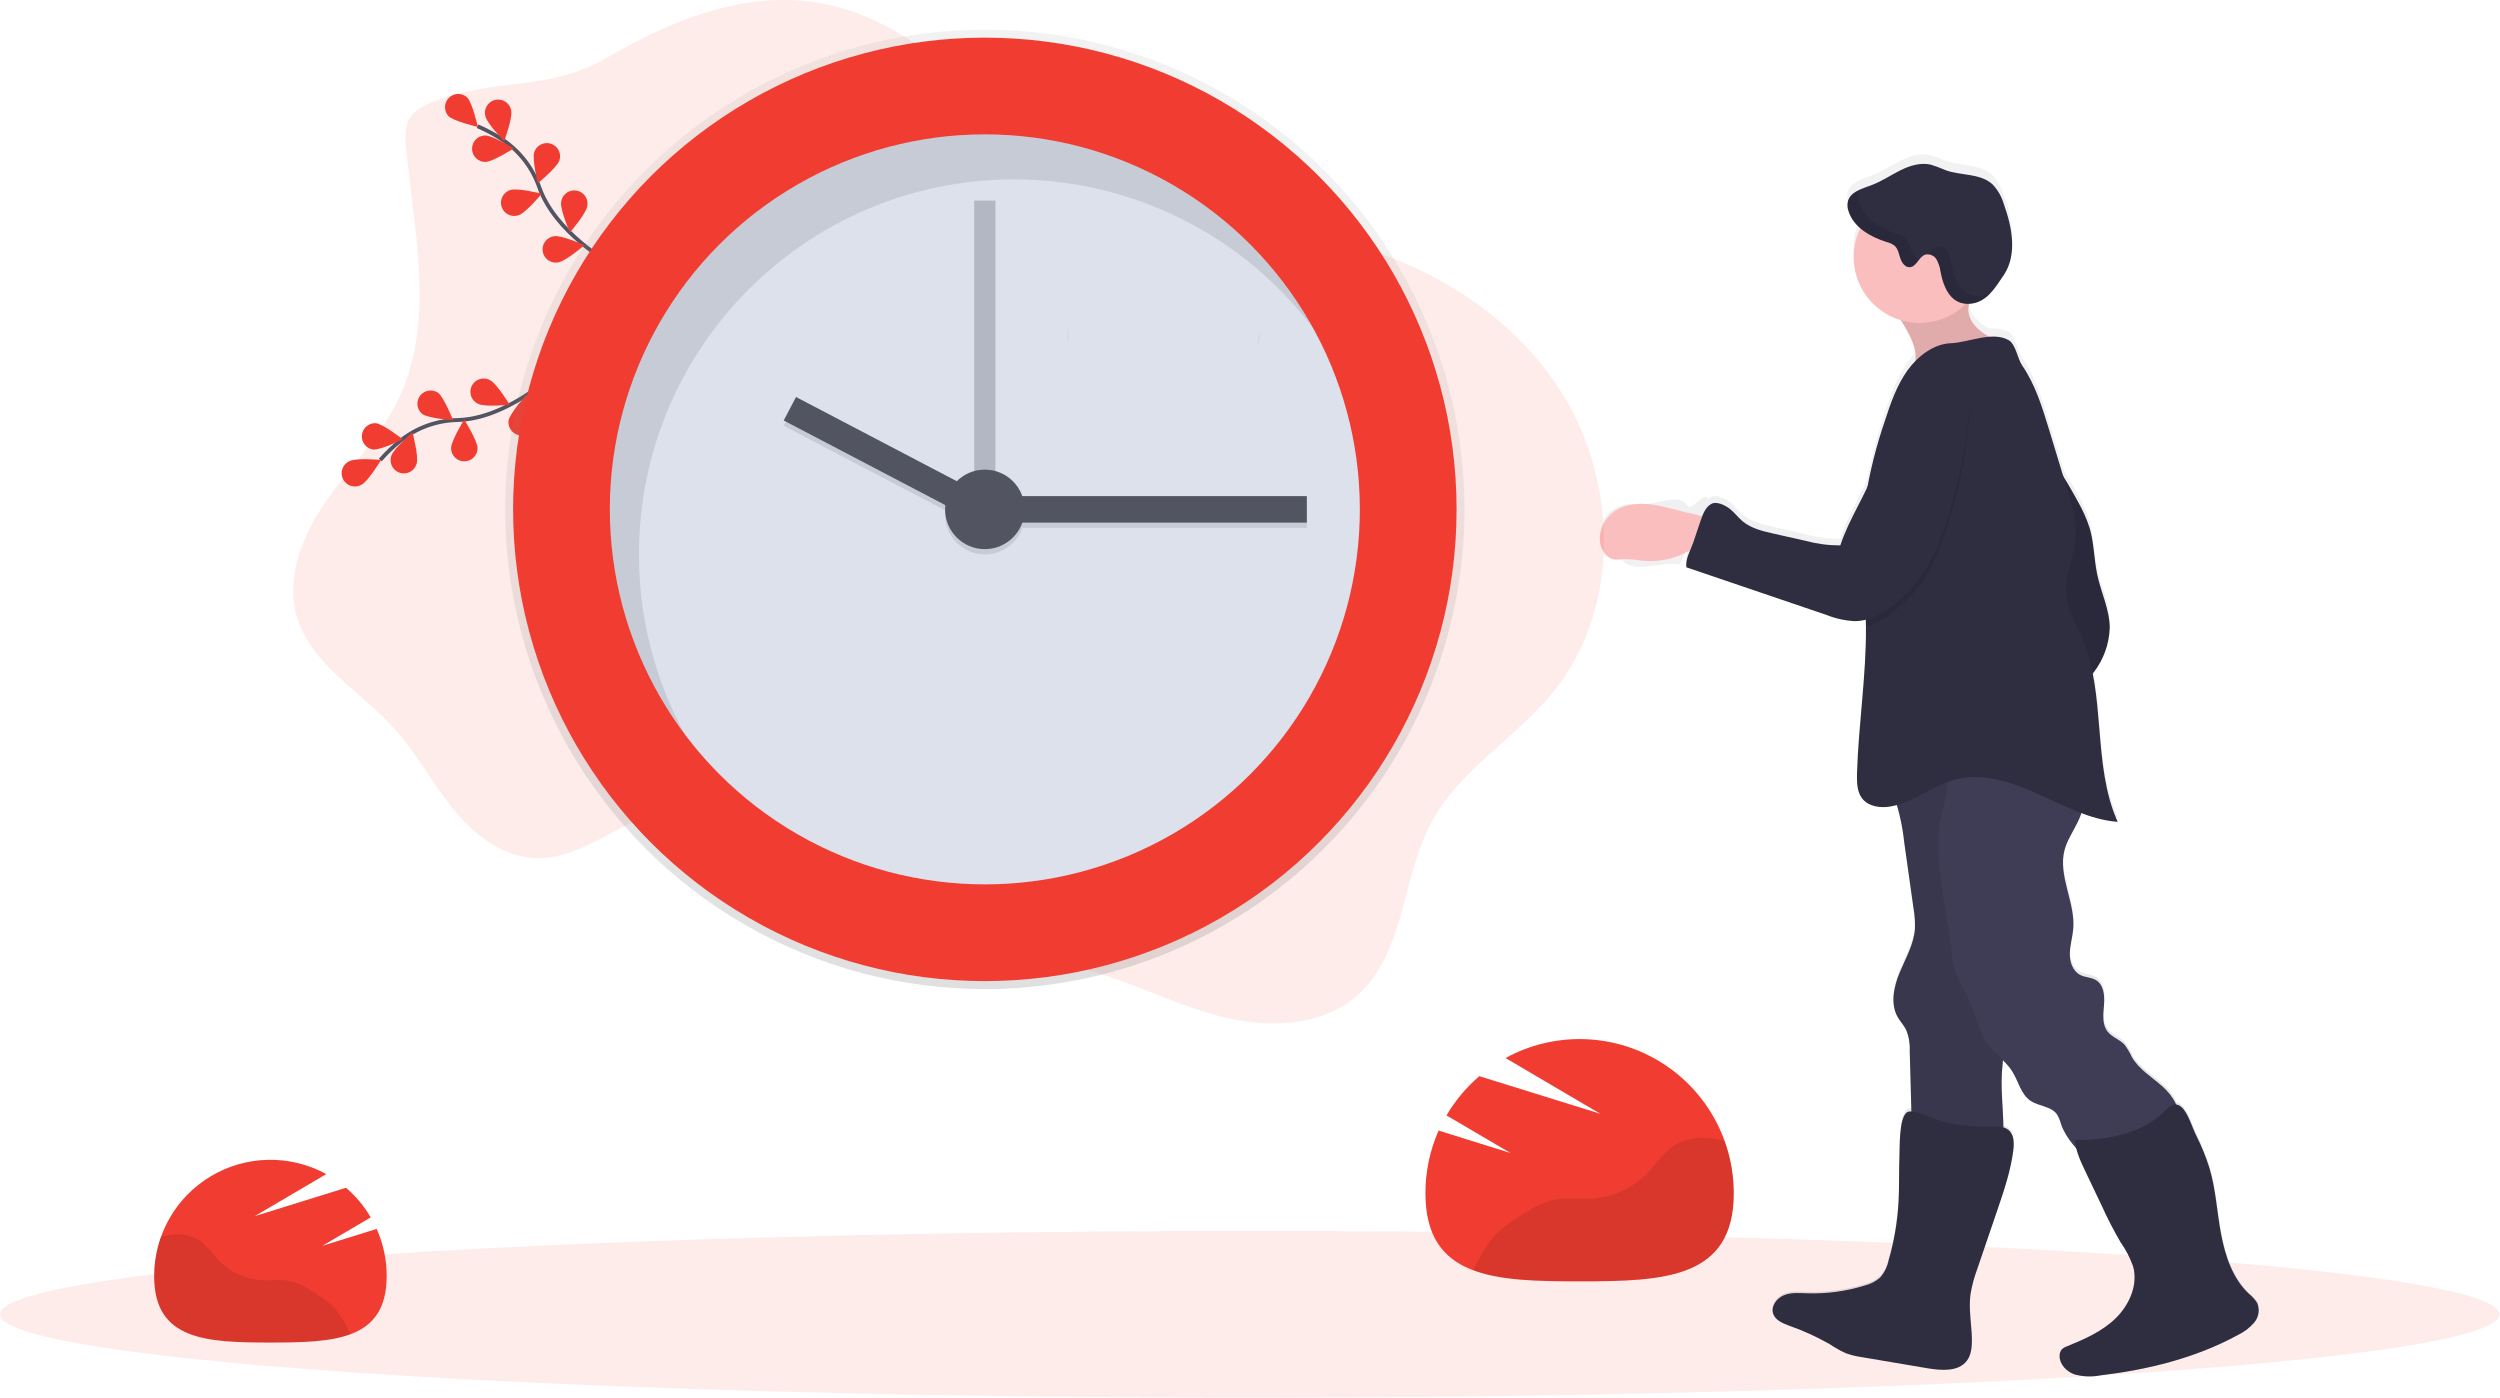 <?xml version="1.0" encoding="UTF-8"?>
<svg width="320px" height="179px" viewBox="0 0 320 179" version="1.1" xmlns="http://www.w3.org/2000/svg" xmlns:xlink="http://www.w3.org/1999/xlink">
    <!-- Generator: Sketch 61.2 (89653) - https://sketch.com -->
    <title>landing-page-graphics-feature-4</title>
    <desc>Created with Sketch.</desc>
    <defs>
        <linearGradient x1="50.829%" y1="100.433%" x2="48.652%" y2="0.069%" id="linearGradient-1">
            <stop stop-color="#808080" stop-opacity="0.25" offset="0%"></stop>
            <stop stop-color="#808080" stop-opacity="0.12" offset="54%"></stop>
            <stop stop-color="#808080" stop-opacity="0.1" offset="100%"></stop>
        </linearGradient>
        <linearGradient x1="50%" y1="100%" x2="50%" y2="-3.43494416e-15%" id="linearGradient-2">
            <stop stop-color="#808080" stop-opacity="0.25" offset="0%"></stop>
            <stop stop-color="#808080" stop-opacity="0.12" offset="54%"></stop>
            <stop stop-color="#808080" stop-opacity="0.1" offset="100%"></stop>
        </linearGradient>
    </defs>
    <g id="Page-1" stroke="none" stroke-width="1" fill="none" fill-rule="evenodd">
        <g id="Tech" transform="translate(-1409, -181)">
            <g id="landing-page-graphics-feature-4" transform="translate(1409, 181)">
                <g id="Group-3" transform="translate(0, 133.003)" fill-rule="nonzero">
                    <g id="Group" opacity="0.1" transform="translate(0, 24.418)" fill="#F13C31">
                        <ellipse id="Oval" cx="159.967" cy="10.814" rx="159.967" ry="10.675"></ellipse>
                    </g>
                    <path d="M41.265,26.459 L47.456,22.82 C46.619,21.39 45.549,20.11 44.289,19.032 L32.608,22.665 L41.763,17.282 C37.152,14.756 31.551,14.851 27.028,17.531 C22.505,20.21 19.732,25.078 19.733,30.335 C19.733,38.555 26.394,38.84 34.614,38.84 C42.834,38.84 49.494,38.555 49.494,30.335 C49.497,28.255 49.062,26.199 48.217,24.299 L41.265,26.459 Z" id="Path" fill="#F13C31"></path>
                    <path d="M42.84,34.45 C42.181,33.789 41.445,33.21 40.647,32.725 C39.521,31.978 38.36,31.218 37.033,30.962 C35.869,30.742 34.669,30.93 33.475,30.862 C31.416,30.735 29.478,29.847 28.037,28.371 C27.193,27.495 26.526,26.43 25.511,25.754 C24.414,25.033 23.023,24.878 21.723,25.059 C21.345,25.113 20.971,25.189 20.603,25.288 C20.019,26.907 19.721,28.614 19.723,30.335 C19.723,38.555 26.384,38.84 34.604,38.84 C38.593,38.84 42.213,38.772 44.885,37.762 L44.448,36.944 C44.021,36.047 43.481,35.209 42.84,34.45 Z" id="Path" fill="#000000" opacity="0.1"></path>
                    <path d="M193.364,14.591 L185.151,9.77 C186.264,7.874 187.685,6.176 189.356,4.747 L204.848,9.563 L192.708,2.427 C198.822,-0.923 206.25,-0.798 212.248,2.756 C218.246,6.31 221.924,12.765 221.922,19.737 C221.922,30.636 213.088,31.011 202.189,31.011 C191.291,31.011 182.456,30.636 182.456,19.737 C182.448,16.973 183.022,14.238 184.142,11.711 L193.364,14.591 Z" id="Path" fill="#F13C31"></path>
                    <path d="M191.271,25.185 C192.149,24.311 193.126,23.543 194.183,22.898 C195.674,21.911 197.217,20.899 198.974,20.562 C200.517,20.268 202.108,20.517 203.677,20.426 C206.409,20.261 208.981,19.084 210.891,17.123 C212.011,15.962 212.894,14.536 214.243,13.652 C215.695,12.682 217.539,12.494 219.263,12.73 C219.764,12.804 220.261,12.906 220.751,13.035 C221.525,15.182 221.919,17.448 221.916,19.731 C221.916,30.629 213.081,31.005 202.183,31.005 C196.894,31.005 192.093,30.917 188.548,29.581 L189.14,28.475 C189.709,27.293 190.425,26.187 191.271,25.185 Z" id="Path" fill="#000000" opacity="0.1"></path>
                </g>
                <g id="Group-2" transform="translate(204.774, 19.752)" fill-rule="nonzero">
                    <path d="M84.175,146.934 C83.896,146.493 83.545,146.101 83.137,145.776 C81.046,143.805 80.074,140.9 79.558,138.063 C79.041,135.225 78.893,132.321 78.065,129.536 C77.614,128.111 77.051,126.724 76.38,125.387 C75.902,124.368 75.299,122.359 74.423,121.646 C74.251,121.498 74.043,121.396 73.821,121.349 C73.408,120.471 72.818,119.687 72.088,119.047 C70.72,117.808 69.05,116.822 68.136,115.219 C67.885,114.662 67.576,114.133 67.213,113.64 C66.595,112.961 65.619,112.683 65.05,111.966 C64.308,111.037 64.476,109.712 64.571,108.525 C64.667,107.339 64.571,105.927 63.547,105.31 C62.935,104.932 62.145,104.965 61.509,104.635 C60.552,104.157 60.174,102.946 60.193,101.87 C60.212,100.793 60.547,99.745 60.633,98.673 C60.901,95.247 58.643,91.84 59.514,88.52 C59.844,87.261 60.6,86.165 61.16,84.998 C61.353,84.607 61.513,84.2 61.638,83.783 C63.131,84.375 64.7,84.752 66.299,84.902 C63.662,78.993 64.332,72.117 63.102,65.763 L63.26,65.542 C64.503,63.906 65.208,61.926 65.279,59.872 C65.279,57.48 64.174,55.293 63.677,52.982 C63.251,51.011 63.27,48.958 62.72,47.02 C62.338,45.819 61.831,44.661 61.207,43.565 C60.611,42.462 59.984,41.374 59.327,40.302 C58.715,38.273 58.1,36.244 57.485,34.215 C56.624,31.345 55.738,28.474 54.064,26.014 C53.451,25.11 53.265,23.287 52.322,22.736 C51.556,22.342 50.688,22.192 49.834,22.306 C48.504,21.559 47.336,20.483 47.169,19.009 C47.152,18.687 47.184,18.364 47.264,18.052 L47.427,18.052 C49.532,17.856 50.599,15.999 51.695,14.377 C53.465,11.741 52.791,8.181 51.695,5.185 C51.422,4.241 50.93,3.373 50.26,2.654 C48.724,1.219 46.293,1.539 44.312,0.845 C43.67,0.563 43.014,0.315 42.345,0.104 C41.029,-0.207 39.651,0.223 38.446,0.831 C37.24,1.439 36.115,2.223 34.852,2.707 C33.589,3.19 32.029,3.563 31.718,4.86 C31.631,5.297 31.667,5.749 31.823,6.166 C32.115,6.996 32.626,7.732 33.302,8.296 C32.213,10.541 32.163,13.15 33.163,15.435 C34.164,17.721 36.115,19.453 38.503,20.177 C38.867,20.756 39.206,21.349 39.517,21.961 C40.072,23.033 40.541,24.296 40.35,25.445 C40.004,25.811 39.684,26.201 39.393,26.612 C38.02,28.526 37.24,30.775 36.522,33.01 C35.557,35.87 34.785,38.793 34.211,41.757 C33.043,44.235 31.618,46.608 30.771,49.216 C29.254,49.22 27.745,49.019 26.282,48.618 L22.244,47.699 C20.837,47.384 19.373,47.034 18.272,46.111 C17.689,45.632 17.234,44.996 16.641,44.517 C16.047,44.039 14.856,43.489 14.205,43.881 C14.086,43.953 13.976,44.038 13.875,44.135 C13.282,42.934 11.827,45.996 11.138,44.862 C10.152,43.23 6.693,45.12 4.827,44.814 C3.687,44.631 2.521,44.901 1.578,45.565 C0.487,46.345 -0.197,47.958 0.621,49.049 C0.824,49.294 1.046,49.523 1.286,49.733 C1.841,50.369 2.336,51.054 2.764,51.781 C4.238,53.901 7.631,52.03 10.205,52.518 C10.148,52.681 12.009,48.647 11.951,48.814 C11.612,49.805 10.889,51.011 11.071,52.044 L29.034,58.193 C30.186,58.661 31.409,58.93 32.651,58.987 C33.135,58.982 33.617,58.92 34.087,58.8 L34.087,59.719 L34.087,59.753 C34.134,66.064 33.13,72.337 32.943,78.644 C32.909,79.792 32.943,81.036 33.67,81.936 C34.484,82.921 35.929,83.113 37.187,82.893 C37.487,82.844 37.784,82.779 38.077,82.696 C38.503,84.282 38.81,85.898 38.996,87.529 L40.187,96.027 C40.34,96.902 40.403,97.79 40.374,98.678 C40.235,100.678 39.178,102.477 38.412,104.329 C37.647,106.181 37.192,108.391 38.197,110.124 C38.513,110.659 38.948,111.119 39.23,111.674 C39.589,112.532 39.752,113.458 39.709,114.387 C39.782,116.971 39.852,119.551 39.919,122.129 C39.71,122.099 39.497,122.143 39.316,122.253 C38.321,123.024 38.431,126.718 38.359,127.861 C38.283,129.775 38.359,131.727 38.254,133.661 C38.12,136.273 37.69,138.863 36.972,141.379 C36.799,142.195 36.422,142.954 35.876,143.585 C35.315,144.069 34.648,144.415 33.929,144.594 C31.544,145.339 29.052,145.677 26.555,145.594 C25.545,145.565 24.493,145.465 23.555,145.853 C22.617,146.24 21.861,147.288 22.201,148.245 C22.493,149.049 23.378,149.432 24.177,149.733 C26.001,150.369 27.762,151.17 29.44,152.126 C30.086,152.565 30.766,152.952 31.474,153.284 C32.153,153.527 32.855,153.701 33.57,153.8 L42.053,155.236 C43.79,155.537 45.881,155.714 46.987,154.279 C47.585,153.504 47.671,152.451 47.642,151.47 C47.594,149.556 47.212,147.604 47.46,145.695 C47.649,144.562 47.947,143.45 48.35,142.374 L50.886,134.972 C51.738,132.45 52.599,129.909 52.93,127.268 C53.049,126.311 53.04,125.225 52.308,124.622 C52.121,124.472 51.906,124.361 51.676,124.296 C51.647,121.99 51.346,119.684 51.475,117.377 C51.508,116.799 51.566,116.224 51.614,115.65 C52.058,116.07 52.455,116.539 52.796,117.047 C53.614,118.325 53.915,120.019 55.164,120.875 C56.226,121.598 57.801,121.564 58.547,122.617 C58.786,123.02 58.966,123.455 59.083,123.909 C59.516,125.039 60.166,126.072 60.997,126.952 C61.283,128.002 61.679,129.019 62.179,129.986 L64.284,134.436 C65,136.034 65.799,137.595 66.677,139.111 C67.344,140.066 67.883,141.105 68.28,142.202 C68.954,144.57 67.854,147.164 66.112,148.901 C64.37,150.637 62.074,151.642 59.81,152.575 C59.571,152.654 59.352,152.785 59.169,152.958 C58.973,153.191 58.869,153.487 58.877,153.791 C58.877,154.896 59.786,155.839 60.829,156.183 C61.896,156.465 63.013,156.506 64.098,156.303 C70.213,155.561 76.309,154.063 81.716,151.097 C82.523,150.711 83.239,150.158 83.816,149.475 C84.404,148.763 84.543,147.781 84.175,146.934 L84.175,146.934 Z" id="Path" fill="url(#linearGradient-1)"></path>
                    <path d="M58.332,39.646 C59.353,41.209 60.31,42.814 61.203,44.46 C61.826,45.546 62.333,46.694 62.715,47.886 C63.27,49.8 63.255,51.843 63.672,53.8 C64.15,56.097 65.27,58.288 65.27,60.638 C65.197,62.678 64.491,64.644 63.251,66.265 C62.013,67.872 60.597,69.335 59.03,70.624 C55.418,61.263 53.399,51.363 53.059,41.335 C53.011,39.943 53.001,38.512 53.509,37.216 C53.82,36.407 55.312,34.177 56.274,35.053 C56.624,35.373 56.714,36.814 56.93,37.297 C57.336,38.115 57.804,38.901 58.332,39.646 Z" id="Path" fill="#2F2E41"></path>
                    <path d="M58.332,39.646 C59.353,41.209 60.31,42.814 61.203,44.46 C61.826,45.546 62.333,46.694 62.715,47.886 C63.27,49.8 63.255,51.843 63.672,53.8 C64.15,56.097 65.27,58.288 65.27,60.638 C65.197,62.678 64.491,64.644 63.251,66.265 C62.013,67.872 60.597,69.335 59.03,70.624 C55.418,61.263 53.399,51.363 53.059,41.335 C53.011,39.943 53.001,38.512 53.509,37.216 C53.82,36.407 55.312,34.177 56.274,35.053 C56.624,35.373 56.714,36.814 56.93,37.297 C57.336,38.115 57.804,38.901 58.332,39.646 Z" id="Path" fill="#000000" opacity="0.1"></path>
                    <path d="M6.966,44.872 C5.095,44.565 3.018,44.714 1.563,45.929 C0.685,46.674 0.13,47.731 0.013,48.877 C-0.111,50.207 0.659,51.776 1.989,51.881 C2.309,51.885 2.629,51.864 2.946,51.819 C3.786,51.814 4.625,51.883 5.454,52.025 C8.76,52.336 12.012,51.023 14.176,48.503 C15.32,47.092 13.813,46.451 12.463,46.163 C10.616,45.771 8.813,45.178 6.966,44.872 Z" id="Path" fill="#FBBEBE"></path>
                    <path d="M38.967,88.079 L40.154,96.51 C40.305,97.379 40.366,98.261 40.336,99.142 C40.197,101.128 39.139,102.913 38.379,104.75 C37.618,106.587 37.154,108.784 38.163,110.492 C38.474,111.023 38.91,111.478 39.192,112.028 C39.55,112.881 39.714,113.803 39.671,114.727 L39.996,126.689 C43.689,126.943 47.397,126.923 51.087,126.632 C51.232,126.637 51.374,126.591 51.489,126.502 C51.586,126.38 51.636,126.227 51.628,126.072 C51.791,123.273 51.303,120.469 51.461,117.669 C51.518,116.645 51.662,115.621 51.681,114.597 C51.738,110.43 49.681,106.348 50.303,102.224 C50.498,101.184 50.754,100.157 51.068,99.147 C53.035,91.993 52.619,84.428 52.183,77.021 C52.191,76.901 52.157,76.781 52.087,76.682 C52.016,76.613 51.926,76.565 51.829,76.543 C47.58,75.272 42.978,76.149 39.493,78.892 C38.972,79.313 37.656,79.715 37.312,80.218 C36.833,80.921 37.46,81.615 37.737,82.361 C38.352,84.218 38.764,86.135 38.967,88.079 L38.967,88.079 Z" id="Path" fill="#3F3D56"></path>
                    <path d="M38.967,88.079 L40.154,96.51 C40.305,97.379 40.366,98.261 40.336,99.142 C40.197,101.128 39.139,102.913 38.379,104.75 C37.618,106.587 37.154,108.784 38.163,110.492 C38.474,111.023 38.91,111.478 39.192,112.028 C39.55,112.881 39.714,113.803 39.671,114.727 L39.996,126.689 C43.689,126.943 47.397,126.923 51.087,126.632 C51.232,126.637 51.374,126.591 51.489,126.502 C51.586,126.38 51.636,126.227 51.628,126.072 C51.791,123.273 51.303,120.469 51.461,117.669 C51.518,116.645 51.662,115.621 51.681,114.597 C51.738,110.43 49.681,106.348 50.303,102.224 C50.498,101.184 50.754,100.157 51.068,99.147 C53.035,91.993 52.619,84.428 52.183,77.021 C52.191,76.901 52.157,76.781 52.087,76.682 C52.016,76.613 51.926,76.565 51.829,76.543 C47.58,75.272 42.978,76.149 39.493,78.892 C38.972,79.313 37.656,79.715 37.312,80.218 C36.833,80.921 37.46,81.615 37.737,82.361 C38.352,84.218 38.764,86.135 38.967,88.079 L38.967,88.079 Z" id="Path" fill="#000000" opacity="0.1"></path>
                    <path d="M61.136,85.548 C60.576,86.711 59.825,87.797 59.49,89.046 C58.619,92.343 60.873,95.745 60.605,99.123 C60.518,100.185 60.188,101.228 60.164,102.295 C60.14,103.362 60.533,104.544 61.48,105.037 C62.117,105.367 62.916,105.334 63.514,105.707 C64.523,106.32 64.638,107.726 64.538,108.899 C64.437,110.071 64.27,111.392 65.016,112.315 C65.586,113.028 66.562,113.301 67.174,113.975 C67.539,114.461 67.848,114.986 68.098,115.54 C69.012,117.133 70.682,118.114 72.05,119.339 C73.419,120.564 74.577,122.435 73.964,124.167 C73.514,125.445 72.251,126.225 71.036,126.828 C68.818,127.922 66.478,128.748 64.064,129.287 C63.806,129.368 63.531,129.383 63.265,129.33 C62.996,129.232 62.755,129.067 62.566,128.852 C61.155,127.474 59.695,126.024 59.045,124.158 C58.928,123.707 58.748,123.275 58.509,122.875 C57.762,121.832 56.188,121.866 55.126,121.148 C53.882,120.301 53.58,118.617 52.767,117.349 C51.953,116.081 50.762,115.33 49.896,114.21 C48.432,112.353 48.073,109.875 47.025,107.755 C46.524,106.885 46.068,105.991 45.656,105.075 C45.298,103.952 45.078,102.788 45.001,101.611 C44.326,96.027 42.608,90.395 43.69,84.864 C43.929,83.644 44.298,82.471 44.451,81.218 C44.714,79.045 44.298,76.83 44.618,74.662 C44.633,74.113 44.899,73.602 45.341,73.275 C45.599,73.157 45.88,73.098 46.164,73.103 C49,72.953 51.844,73.017 54.671,73.294 C56.107,73.438 57.714,73.729 58.576,74.897 C59.308,75.902 59.27,77.251 59.504,78.471 C59.796,79.969 60.557,80.792 61.356,81.969 C62.155,83.146 61.743,84.333 61.136,85.548 Z" id="Path" fill="#3F3D56"></path>
                    <path d="M50.13,124.445 C50.886,124.445 51.724,124.397 52.308,124.88 C53.035,125.474 53.044,126.569 52.93,127.502 C52.595,130.125 51.738,132.646 50.882,135.158 L48.336,142.623 C47.934,143.69 47.636,144.795 47.446,145.92 C47.197,147.834 47.58,149.747 47.628,151.661 C47.628,152.618 47.566,153.681 46.968,154.446 C45.886,155.839 43.776,155.676 42.039,155.403 L33.565,153.968 C32.85,153.871 32.147,153.698 31.469,153.451 C30.76,153.128 30.08,152.746 29.436,152.307 C27.759,151.349 25.997,150.548 24.172,149.915 C23.378,149.614 22.488,149.236 22.201,148.436 C21.861,147.479 22.617,146.432 23.555,146.044 C24.493,145.656 25.541,145.757 26.555,145.79 C29.05,145.871 31.541,145.533 33.924,144.79 C34.641,144.614 35.306,144.271 35.867,143.79 C36.413,143.167 36.791,142.414 36.962,141.604 C37.684,139.11 38.114,136.541 38.245,133.948 C38.345,132.034 38.278,130.12 38.355,128.206 C38.403,127.067 38.292,123.421 39.288,122.641 C40.049,122.057 43.178,123.665 44.207,123.904 C46.151,124.33 48.141,124.512 50.13,124.445 Z" id="Path" fill="#2F2E41"></path>
                    <path d="M78.031,129.751 C78.859,132.498 78.988,135.393 79.524,138.211 C80.06,141.029 81.008,143.91 83.099,145.867 C83.507,146.189 83.858,146.577 84.137,147.015 C84.497,147.851 84.358,148.817 83.778,149.518 C83.199,150.196 82.483,150.744 81.677,151.126 C76.275,154.078 70.194,155.561 64.064,156.298 C62.981,156.505 61.866,156.466 60.801,156.183 C59.758,155.829 58.834,154.891 58.853,153.791 C58.843,153.49 58.946,153.197 59.14,152.968 C59.325,152.794 59.546,152.664 59.786,152.585 C62.045,151.661 64.337,150.671 66.083,148.939 C67.83,147.207 68.926,144.632 68.251,142.307 C67.857,141.217 67.317,140.186 66.648,139.24 C65.773,137.734 64.975,136.185 64.255,134.598 L62.15,130.182 C61.533,128.89 60.911,127.56 60.806,126.134 C63.45,126.255 66.092,125.831 68.567,124.89 C69.723,124.421 70.8,123.775 71.758,122.976 C72.572,122.296 73.313,121.028 74.409,121.918 C75.29,122.627 75.845,124.617 76.361,125.631 C77.029,126.957 77.587,128.335 78.031,129.751 Z" id="Path" fill="#2F2E41"></path>
                    <path d="M47.178,20.09 C47.389,21.923 49.169,23.138 50.867,23.861 L40.116,27.311 C40.809,25.981 40.25,24.359 39.56,23.004 C39,21.937 38.361,20.913 37.647,19.942 C37.541,19.789 37.422,19.602 37.498,19.435 C37.566,19.322 37.674,19.239 37.8,19.2 C40.01,18.215 42.288,17.196 44.704,16.837 C45.403,16.731 46.724,16.454 47.245,17.162 C47.767,17.87 47.078,19.243 47.178,20.09 Z" id="Path" fill="#FBBEBE"></path>
                    <path d="M47.178,20.09 C47.389,21.923 49.169,23.138 50.867,23.861 L40.116,27.311 C40.809,25.981 40.25,24.359 39.56,23.004 C39,21.937 38.361,20.913 37.647,19.942 C37.541,19.789 37.422,19.602 37.498,19.435 C37.566,19.322 37.674,19.239 37.8,19.2 C40.01,18.215 42.288,17.196 44.704,16.837 C45.403,16.731 46.724,16.454 47.245,17.162 C47.767,17.87 47.078,19.243 47.178,20.09 Z" id="Path" fill="#000000" opacity="0.1"></path>
                    <circle id="Oval" fill="#FBBEBE" cx="40.929" cy="13.147" r="8.431"></circle>
                    <path d="M33.642,82.529 C34.46,83.486 35.9,83.696 37.158,83.486 C40.101,83.007 42.508,80.84 45.389,80.055 C48.92,79.098 52.657,80.333 55.992,81.835 C59.327,83.338 62.643,85.161 66.289,85.448 C62.992,78.098 64.878,69.251 61.724,61.839 C60.954,60.025 59.877,58.279 59.705,56.317 C59.49,53.882 60.705,51.532 60.892,49.111 C61.064,46.953 60.413,44.805 59.791,42.752 C59.022,40.225 58.254,37.697 57.485,35.168 C56.624,32.34 55.738,29.469 54.068,27.033 C53.451,26.139 53.265,24.33 52.327,23.784 C50.279,22.602 47.173,24.095 44.953,24.177 C42.733,24.258 40.709,25.837 39.412,27.617 C38.039,29.531 37.259,31.751 36.541,33.971 C35.398,37.277 34.544,40.676 33.991,44.13 C33.919,44.647 33.857,45.163 33.809,45.685 C33.331,50.599 34.029,55.542 34.067,60.475 L34.067,60.509 C34.115,66.772 33.11,72.997 32.924,79.256 C32.905,80.424 32.905,81.653 33.642,82.529 Z" id="Path" fill="#2F2E41"></path>
                    <path d="M34.063,60.48 C35.713,60.064 37.206,58.997 38.489,57.834 C39.597,56.846 40.583,55.73 41.427,54.508 C42.488,52.838 43.338,51.043 43.958,49.164 C45.73,44.181 46.856,38.992 47.307,33.723 C47.432,32.287 47.47,30.751 46.613,29.612 C45.625,28.34 43.889,27.918 42.427,28.593 C41.297,29.148 40.565,30.263 39.886,31.325 C38.541,33.445 37.187,35.584 36.321,37.938 C35.938,38.981 35.656,40.058 35.283,41.106 C34.902,42.139 34.465,43.15 33.972,44.135 C33.9,44.651 33.838,45.168 33.79,45.69 C33.345,50.604 34.024,55.542 34.063,60.48 Z" id="Path" fill="#000000" opacity="0.1"></path>
                    <path d="M46.59,28.703 C47.446,29.842 47.408,31.397 47.288,32.814 C46.836,38.084 45.711,43.275 43.939,48.259 C43.322,50.138 42.471,51.932 41.407,53.599 C40.565,54.822 39.579,55.938 38.47,56.925 C36.843,58.413 34.862,59.733 32.656,59.757 C31.415,59.697 30.192,59.43 29.038,58.968 L11.09,52.867 C10.908,51.843 11.631,50.652 11.971,49.666 L12.928,46.824 C13.2,46.039 13.516,45.197 14.229,44.771 C14.942,44.345 16.071,44.929 16.665,45.398 C17.258,45.867 17.708,46.498 18.291,46.982 C19.397,47.9 20.856,48.24 22.263,48.556 L26.297,49.465 C27.76,49.862 29.269,50.061 30.785,50.058 C31.909,46.628 34.048,43.599 35.259,40.197 C35.632,39.149 35.914,38.072 36.302,37.034 C37.163,34.675 38.522,32.536 39.867,30.421 C40.541,29.354 41.273,28.239 42.408,27.689 C43.867,27.01 45.603,27.431 46.59,28.703 L46.59,28.703 Z" id="Path" fill="#2F2E41"></path>
                    <path d="M43.618,15.047 C43.553,14.493 43.381,13.957 43.111,13.468 C42.82,12.969 42.24,12.714 41.675,12.836 C40.833,13.1 40.551,14.406 39.671,14.449 C39.077,14.478 38.651,13.875 38.465,13.305 C38.278,12.736 38.178,12.1 37.733,11.698 C37.423,11.466 37.067,11.303 36.69,11.219 C34.646,10.573 32.536,9.377 31.857,7.343 C31.697,6.931 31.658,6.481 31.747,6.047 C32.058,4.76 33.661,4.377 34.881,3.908 C36.101,3.439 37.273,2.649 38.47,2.051 C39.666,1.453 41.053,1.018 42.369,1.324 C43.037,1.536 43.693,1.782 44.336,2.061 C46.317,2.745 48.743,2.424 50.279,3.855 C50.949,4.567 51.441,5.428 51.714,6.367 C52.786,9.339 53.465,12.87 51.69,15.487 C50.595,17.1 49.532,18.942 47.427,19.133 C44.977,19.349 44.006,17.114 43.618,15.047 Z" id="Path" fill="#2F2E41"></path>
                    <g id="Group" opacity="0.1" transform="translate(31.708, 3.999)" fill="#000000">
                        <path d="M8.168,8.292 C7.981,7.728 7.881,7.086 7.441,6.685 C7.131,6.453 6.775,6.289 6.397,6.206 C4.349,5.56 2.244,4.364 1.56,2.33 C1.404,1.916 1.367,1.467 1.455,1.034 C1.503,0.83 1.589,0.637 1.708,0.464 C0.928,0.804 0.249,1.254 0.057,2.048 C-0.031,2.482 0.007,2.932 0.167,3.345 C0.847,5.378 2.957,6.574 5,7.22 C5.378,7.304 5.734,7.467 6.043,7.699 C6.488,8.101 6.584,8.742 6.775,9.307 C6.967,9.871 7.388,10.479 7.981,10.45 C8.575,10.422 8.862,9.881 9.24,9.422 C8.718,9.359 8.34,8.814 8.168,8.292 Z" id="Path"></path>
                        <path d="M17.125,14.111 C14.666,14.336 13.694,12.101 13.297,10.034 C13.245,9.483 13.082,8.947 12.819,8.46 C12.528,7.96 11.949,7.703 11.383,7.823 C10.929,7.967 10.637,8.417 10.326,8.78 C10.77,8.822 11.17,9.068 11.407,9.445 C11.677,9.934 11.849,10.47 11.914,11.024 C12.302,13.092 13.273,15.331 15.742,15.101 C16.718,14.997 17.62,14.531 18.269,13.795 C17.908,13.963 17.521,14.07 17.125,14.111 L17.125,14.111 Z" id="Path"></path>
                    </g>
                </g>
                <g id="Group-4" transform="translate(37.532, 0)">
                    <path d="M17.706,13.115 C16.611,13.57 15.486,14.153 14.884,15.176 C14.246,16.257 14.323,17.598 14.441,18.848 C15.476,29.69 18.202,41.22 13.495,51.041 C11.21,55.805 7.389,59.623 4.349,63.95 C1.31,68.277 -0.985,73.679 0.426,78.769 C2.149,84.989 8.581,88.437 12.917,93.224 C15.754,96.353 17.744,100.156 20.391,103.448 C23.039,106.74 26.667,109.641 30.894,109.834 C36.973,110.114 41.919,104.864 47.879,103.648 C53.985,102.403 60.133,105.572 65.084,109.364 C70.035,113.157 74.539,117.751 80.307,120.119 C86.678,122.736 93.859,122.336 100.566,123.908 C106.672,125.342 112.293,128.39 118.355,130.015 C124.417,131.639 131.522,131.541 136.219,127.391 C142.34,121.963 141.858,112.295 145.768,105.115 C149.399,98.444 156.508,94.462 161.292,88.564 C169.902,77.95 169.62,61.727 162.31,50.183 C155,38.639 141.758,31.649 128.218,29.829 C122.112,29.01 115.824,29.122 109.954,27.258 C94.241,22.271 84.89,4.404 68.848,0.686 C58.651,-1.673 48.734,2.413 40.048,7.442 C32.509,11.808 25.553,9.861 17.706,13.115 Z" id="Path" fill="#F13C31" fill-rule="nonzero" opacity="0.1"></path>
                    <path d="M33.019,48.141 C33.019,48.141 27.23,53.604 21.017,53.767 C18.408,53.819 15.887,54.715 13.831,56.323 C12.859,57.091 11.96,57.946 11.144,58.879" id="Path" stroke="#535461" stroke-width="0.5"></path>
                    <path d="M7.226,59.013 C8.061,58.589 11.246,58.87 11.246,58.87 C11.246,58.87 9.594,61.61 8.759,62.034 C8.215,62.356 7.535,62.349 6.998,62.014 C6.46,61.68 6.154,61.073 6.203,60.442 C6.253,59.811 6.65,59.26 7.233,59.013 L7.226,59.013 Z" id="Path" fill="#F13C31" fill-rule="nonzero"></path>
                    <path d="M10.579,54.17 C11.51,54.269 14.031,56.236 14.031,56.236 C14.031,56.236 11.147,57.637 10.225,57.541 C9.328,57.405 8.696,56.588 8.791,55.686 C8.886,54.784 9.674,54.116 10.579,54.17 L10.579,54.17 Z" id="Path" fill="#F13C31" fill-rule="nonzero"></path>
                    <path d="M18.531,50.267 C19.284,50.822 20.468,53.794 20.468,53.794 C20.468,53.794 17.277,53.551 16.524,52.998 C15.819,52.429 15.687,51.405 16.223,50.675 C16.76,49.944 17.776,49.765 18.531,50.267 L18.531,50.267 Z" id="Path" fill="#F13C31" fill-rule="nonzero"></path>
                    <path d="M25.212,48.671 C26.048,49.09 27.717,51.819 27.717,51.819 C27.717,51.819 24.532,52.12 23.695,51.701 C23.121,51.45 22.731,50.902 22.683,50.277 C22.635,49.651 22.936,49.051 23.465,48.714 C23.995,48.378 24.666,48.362 25.212,48.671 Z" id="Path" fill="#F13C31" fill-rule="nonzero"></path>
                    <path d="M15.803,59.325 C16.082,58.431 15.267,55.337 15.267,55.337 C15.267,55.337 12.845,57.427 12.567,58.321 C12.354,58.908 12.481,59.566 12.898,60.032 C13.315,60.497 13.955,60.696 14.562,60.548 C15.17,60.4 15.647,59.93 15.803,59.325 L15.803,59.325 Z" id="Path" fill="#F13C31" fill-rule="nonzero"></path>
                    <path d="M23.594,57.352 C23.594,56.416 21.889,53.709 21.889,53.709 C21.889,53.709 20.203,56.423 20.205,57.362 C20.208,58.299 20.969,59.056 21.906,59.053 C22.843,59.051 23.6,58.289 23.597,57.352 L23.594,57.352 Z" id="Path" fill="#F13C31" fill-rule="nonzero"></path>
                    <path d="M30.902,54.408 C31.058,53.485 29.837,50.529 29.837,50.529 C29.837,50.529 27.715,52.924 27.561,53.846 C27.453,54.746 28.07,55.571 28.963,55.722 C29.856,55.872 30.71,55.294 30.902,54.409 L30.902,54.408 Z" id="Path" fill="#F13C31" fill-rule="nonzero"></path>
                    <path d="M40.541,33.673 C40.541,33.673 33.569,29.843 31.496,23.976 C30.644,21.509 29.015,19.385 26.854,17.922 C25.822,17.236 24.73,16.645 23.59,16.158" id="Path" stroke="#535461" stroke-width="0.5"></path>
                    <path d="M22.267,12.469 C22.927,13.132 23.638,16.252 23.638,16.252 C23.638,16.252 20.524,15.522 19.864,14.857 C19.259,14.185 19.287,13.157 19.929,12.519 C20.57,11.882 21.599,11.86 22.267,12.469 Z" id="Path" fill="#F13C31" fill-rule="nonzero"></path>
                    <path d="M27.907,14.17 C28.1,15.086 27.003,18.09 27.003,18.09 C27.003,18.09 24.786,15.785 24.593,14.868 C24.436,14.263 24.625,13.622 25.083,13.198 C25.541,12.774 26.196,12.636 26.786,12.839 C27.377,13.042 27.808,13.553 27.909,14.169 L27.907,14.17 Z" id="Path" fill="#F13C31" fill-rule="nonzero"></path>
                    <path d="M34.064,20.546 C33.769,21.433 31.304,23.474 31.304,23.474 C31.304,23.474 30.555,20.365 30.85,19.476 C31.145,18.586 32.106,18.104 32.996,18.4 C33.886,18.695 34.368,19.656 34.072,20.546 L34.064,20.546 Z" id="Path" fill="#F13C31" fill-rule="nonzero"></path>
                    <path d="M37.639,26.406 C37.499,27.331 35.414,29.758 35.414,29.758 C35.414,29.758 34.149,26.82 34.289,25.896 C34.353,25.273 34.755,24.737 35.333,24.5 C35.912,24.262 36.575,24.363 37.057,24.761 C37.539,25.16 37.763,25.791 37.639,26.405 L37.639,26.406 Z" id="Path" fill="#F13C31" fill-rule="nonzero"></path>
                    <path d="M24.606,20.728 C25.543,20.717 28.236,18.991 28.236,18.991 C28.236,18.991 25.504,17.329 24.567,17.339 C23.631,17.35 22.88,18.118 22.891,19.054 C22.901,19.991 23.67,20.742 24.606,20.731 L24.606,20.728 Z" id="Path" fill="#F13C31" fill-rule="nonzero"></path>
                    <path d="M28.874,27.536 C29.763,27.246 31.817,24.793 31.817,24.793 C31.817,24.793 28.711,24.025 27.822,24.315 C27.225,24.485 26.769,24.969 26.633,25.575 C26.497,26.181 26.703,26.813 27.17,27.222 C27.637,27.631 28.291,27.752 28.874,27.538 L28.874,27.536 Z" id="Path" fill="#F13C31" fill-rule="nonzero"></path>
                    <path d="M33.928,33.584 C34.854,33.449 37.293,31.379 37.293,31.379 C37.293,31.379 34.362,30.097 33.438,30.233 C32.818,30.297 32.283,30.696 32.045,31.272 C31.806,31.848 31.903,32.508 32.297,32.991 C32.691,33.474 33.318,33.703 33.93,33.586 L33.928,33.584 Z" id="Path" fill="#F13C31" fill-rule="nonzero"></path>
                    <circle id="Oval" fill="url(#linearGradient-2)" fill-rule="nonzero" cx="88.527" cy="65.2" r="61.4"></circle>
                    <circle id="Oval" fill="#F13C31" fill-rule="nonzero" cx="88.527" cy="65.2" r="60.382"></circle>
                    <circle id="Oval" fill="#DDE1EC" fill-rule="nonzero" cx="88.527" cy="65.2" r="48.001"></circle>
                    <rect id="Rectangle" fill="#535461" fill-rule="nonzero" opacity="0.3" x="87.17" y="25.68" width="2.714" height="42.403"></rect>
                    <g id="Group" opacity="0.1" transform="translate(62.756, 51.392)" fill="#000000" fill-rule="nonzero">
                        <rect id="Rectangle" x="28.654" y="12.791" width="38.333" height="3.392"></rect>
                        <rect id="Rectangle" transform="translate(12.864, 7.917) rotate(-62.36) translate(-12.864, -7.917) " x="11.168" y="-5.696" width="3.392" height="27.226"></rect>
                        <circle id="Oval" cx="25.771" cy="14.487" r="5.088"></circle>
                    </g>
                    <rect id="Rectangle" fill="#535461" fill-rule="nonzero" x="91.41" y="63.504" width="38.333" height="3.392"></rect>
                    <rect id="Rectangle" fill="#535461" fill-rule="nonzero" transform="translate(75.631, 58.634) rotate(27.64) translate(-75.631, -58.634) " x="62.018" y="56.938" width="27.226" height="3.392"></rect>
                    <circle id="Oval" fill="#535461" fill-rule="nonzero" cx="88.527" cy="65.2" r="5.088"></circle>
                    <g id="Group" opacity="0.1" transform="translate(40.367, 17.13)" fill="#000000" fill-rule="nonzero">
                        <path d="M3.888,53.837 C3.888,27.326 25.378,5.836 51.888,5.836 C66.974,5.823 81.186,12.914 90.248,24.976 C82.079,10.131 66.305,0.07 48.157,0.07 C21.646,0.07 0.156,21.56 0.156,48.07 C0.14,58.485 3.528,68.619 9.802,76.931 C5.911,69.857 3.876,61.911 3.888,53.837 Z" id="Path"></path>
                    </g>
                    <path d="M123.852,42.272 C123.852,42.272 123.233,43.744 123.542,44.209" id="Path" fill="#000000" fill-rule="nonzero" opacity="0.05"></path>
                    <path d="M99.138,41.807 C99.138,41.807 99.448,43.279 99.138,43.744" id="Path" fill="#000000" fill-rule="nonzero" opacity="0.05"></path>
                </g>
            </g>
        </g>
    </g>
</svg>
